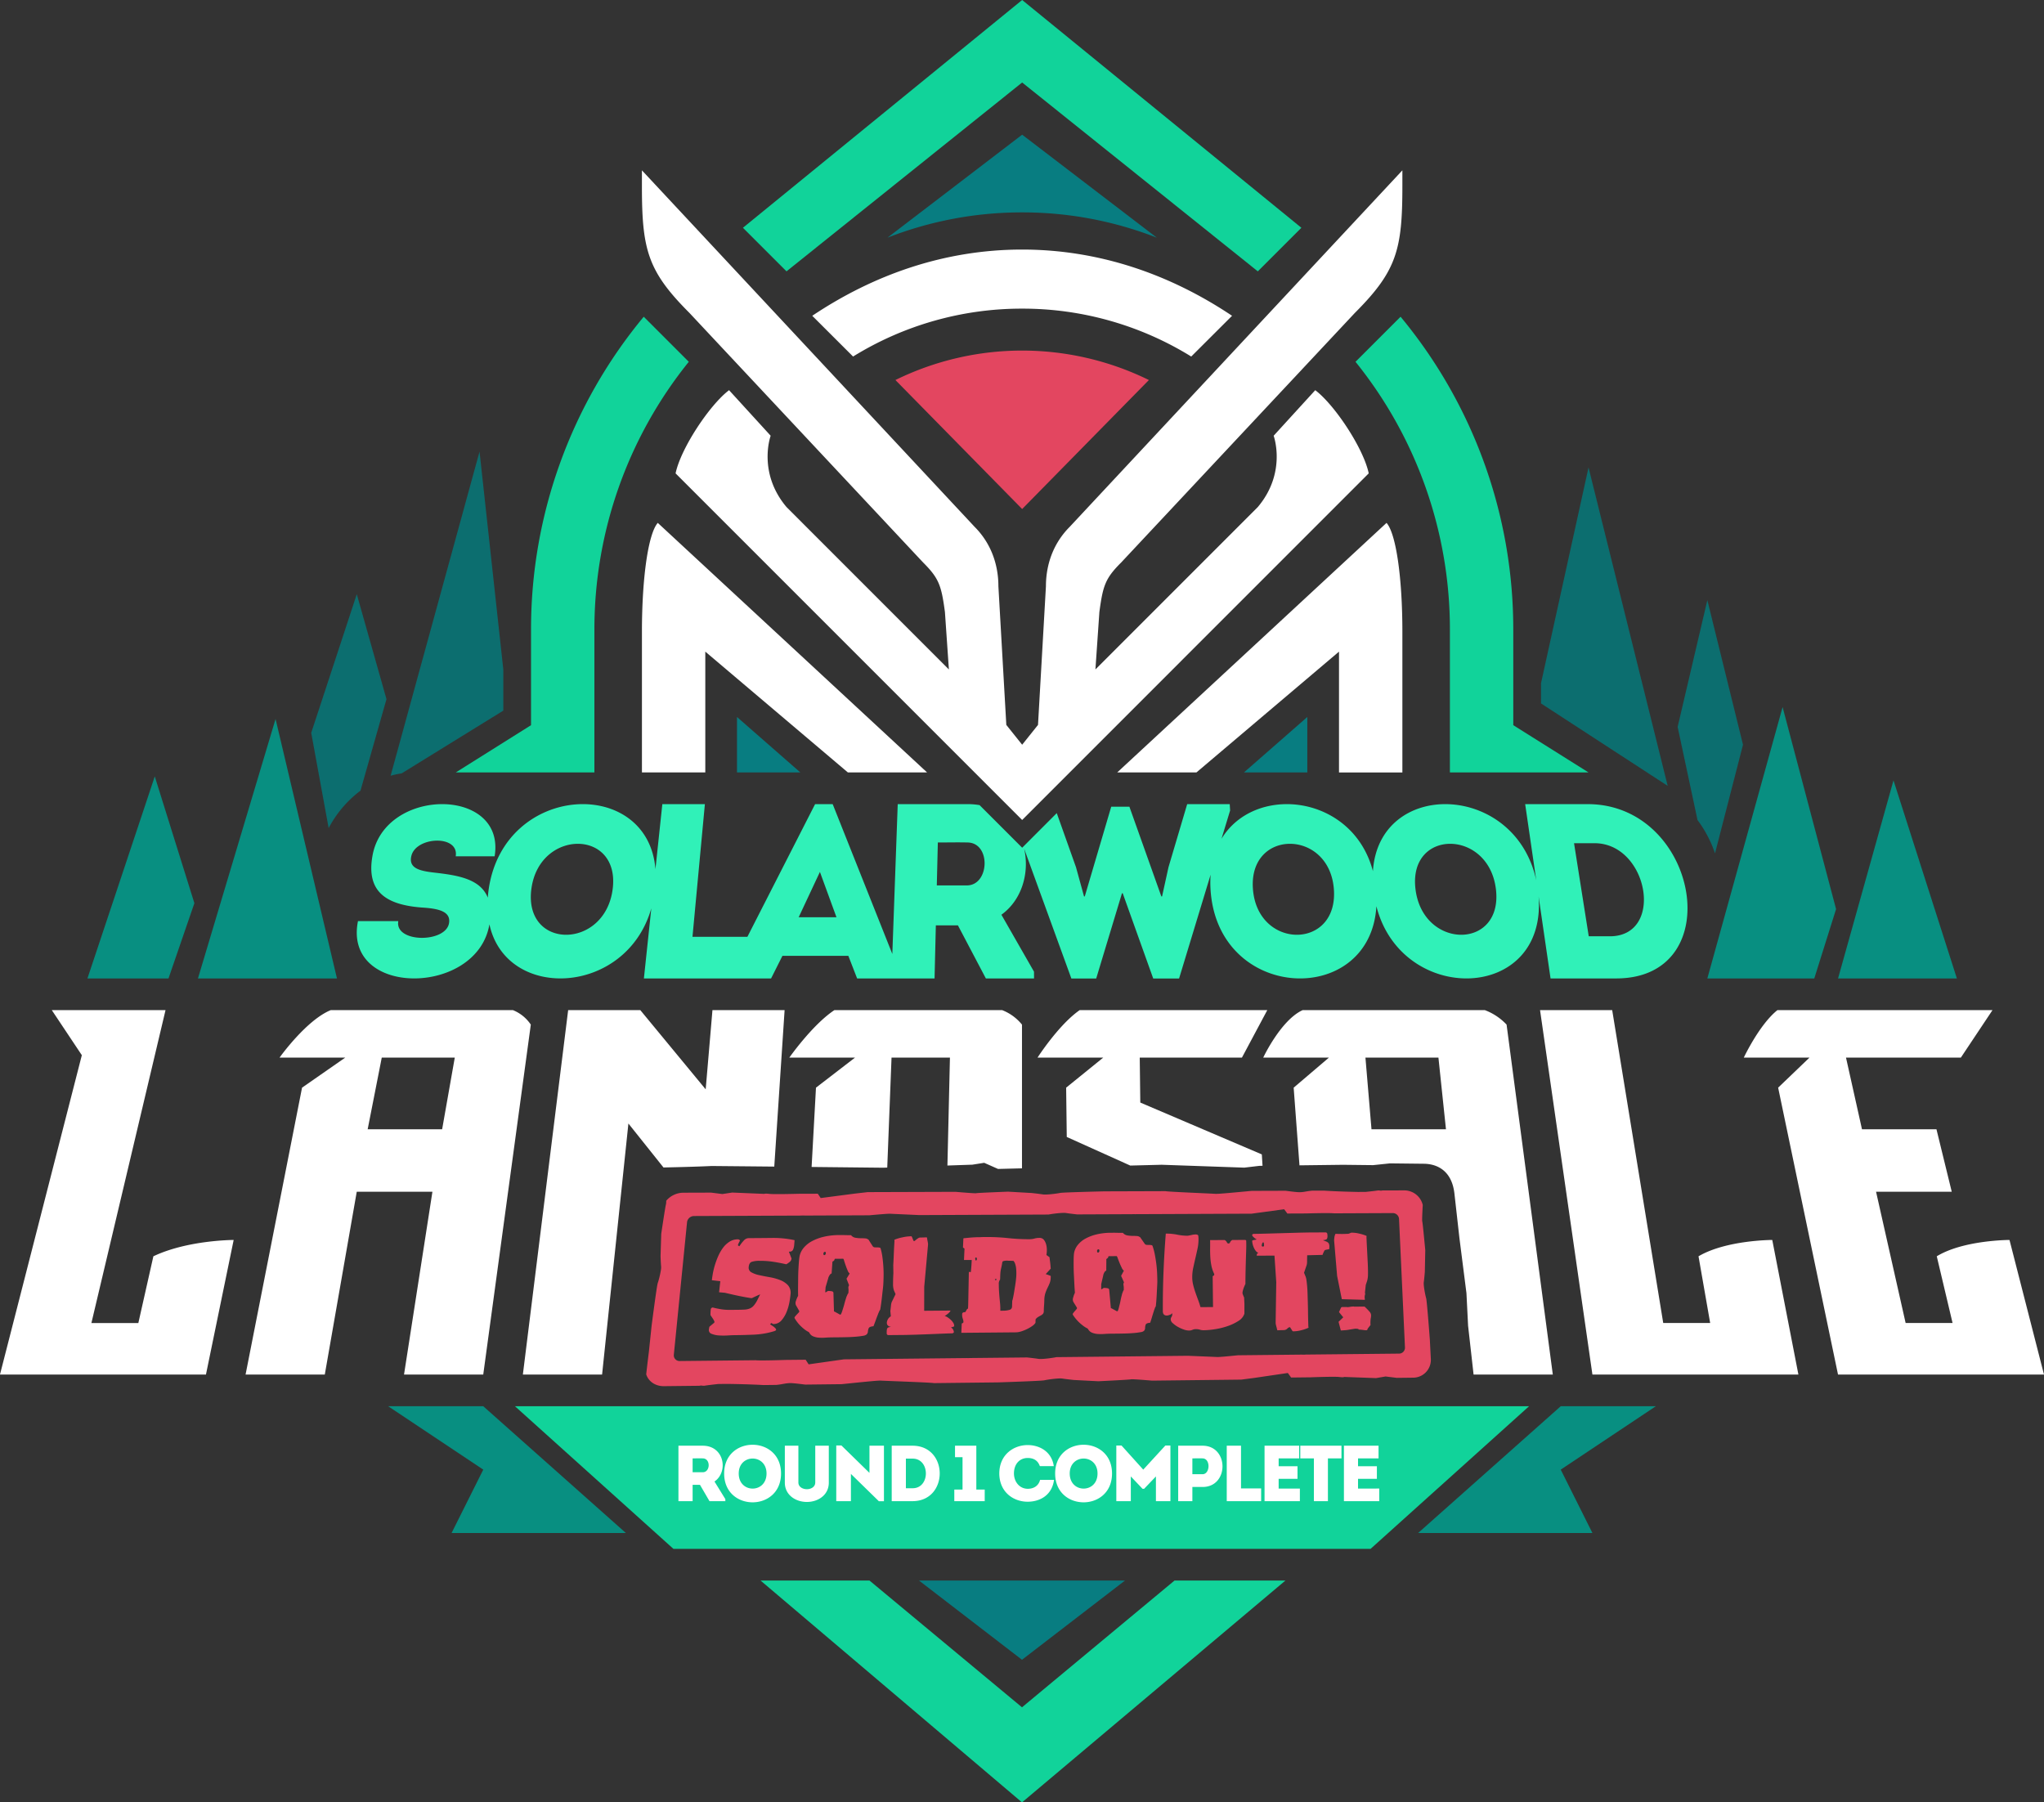 <svg id="solarwood_2" data-name="solarwood 2" xmlns="http://www.w3.org/2000/svg" width="1032" height="910" viewBox="0 0 1032 910">
  <rect x="0" y="0" width="1032" height="910" fill="#333333" stroke="none"/>
  <defs>
    <style>
      .cls-1 {
        fill: #088f81;
      }

      .cls-1, .cls-2, .cls-3, .cls-4, .cls-5, .cls-6, .cls-7 {
        fill-rule: evenodd;
      }

      .cls-2 {
        fill: #11d39a;
      }

      .cls-3 {
        fill: #e34660;
      }

      .cls-4 {
        fill: #087d81;
      }

      .cls-5 {
        fill: #0c6e6f;
      }

      .cls-6 {
        fill: #fff;
      }

      .cls-7 {
        fill: #30f1b8;
      }
    </style>
  </defs>
  <path id="reddark" class="cls-1" d="M804,774l-16-32,48-32H788l-72,64h88Zm-576,0,16-32-48-32h48l72,64H228Z"/>
  <path id="red" class="cls-2" d="M692,782H340l-80-72H772Z"/>
  <path class="cls-3" d="M516.078,257l-63.991-65.128a145.106,145.106,0,0,1,127.982,0Z"/>
  <path id="dark" class="cls-4" d="M660.056,390V362l-32,28h32ZM372.1,390V362l32,28h-32ZM516.078,107.232a186.223,186.223,0,0,0-68,12.774l68-52.006,68,52.006A186.223,186.223,0,0,0,516.078,107.232ZM516,838l-52-40H568Z"/>
  <path id="tree2" class="cls-5" d="M865.894,430.86a59.8,59.8,0,0,0-8.833-16.823L847.028,367l15-64,18,73ZM778.038,345l24-109L842,396.773l-63.957-41.617V345ZM202.806,390.468a44.808,44.808,0,0,0-5.587,1.193L242.119,228l12,110v20.79ZM165.938,418.1L157.132,370l23-70,15,53L182.005,399.2A56.666,56.666,0,0,0,165.938,418.1Z"/>
  <path id="tree1" class="cls-1" d="M956.011,394l32,100H928.016ZM170.13,494l-31-131L99.946,494H170.13ZM44.149,494L78.144,392l20,64L85.07,494H44.149ZM900.02,357L862.026,494h53.991l11-35Z"/>
  <path id="lightgreen" class="cls-2" d="M732.045,390V318a215.1,215.1,0,0,0-47.657-135.336l22.747-22.75A247,247,0,0,1,764.04,318v48.136l38,23.864h-69.99ZM516.078,41.647L397.1,137l-22-22L516.078,0,657.057,115l-22,22ZM300.111,390h-69.99l37.995-23.864V318a247,247,0,0,1,56.905-158.086l22.747,22.75A215.1,215.1,0,0,0,300.111,318v72ZM516,910L649,798H593l-77,64-77-64H384Z"/>
  <path id="white" class="cls-6" d="M676.054,390V329l-71.989,61H564.071L700.05,264c4.8,5.4,8,27.6,8,55v71h-32ZM566.07,284c-8,8-9.2,11.6-11,25l-2,29,81.988-82c14.748-17.5,8-36,8-36l21-23c9.8,7.4,24.4,29.4,27,42L516.078,414,341.1,239c2.6-12.6,17.2-34.6,27-42l21,23s-6.749,18.5,8,36l81.988,82-2-29c-1.8-13.4-3-17-11-25L348.1,158c-21.156-21.159-24-32-24-64V86L492.082,266c8,8,12,18.6,12,30l4,70,8,10,8-10,4-70c0-11.4,4-22,12-30L708.049,86v8c0,32-2.84,42.841-24,64ZM516.078,155.827a161.862,161.862,0,0,0-85.364,24.184L410.1,159.439C440.683,138.96,476.477,126,516.078,126s75.395,12.96,105.982,33.439l-20.618,20.572A161.862,161.862,0,0,0,516.078,155.827ZM468.085,390H428.091L356.1,329v61H324.107V319c0-27.4,3.2-49.6,8-55Z"/>
  <path id="landsale" class="cls-6" d="M1014.58,626.041L1032,694H928L897.771,549.148,913.6,533.966H880.43s7.817-16.652,16.98-23.966H1006l-15.994,24L990,533.966H932.031l8.071,36.186h37.6l7.719,31.546H947.208l14.93,66.281h23.7l-7.981-33.69C991.372,626.041,1014.58,626.041,1014.58,626.041ZM908,694H804L777.556,510h36.428l25.769,157.979h23.7l-5.888-33.69c14.031-8.248,37.239-8.248,37.239-8.248Zm-164,0-2.773-24.628L740.4,652.9l-3.545-27.788-2.544-22.65c-1.711-14.372-12.67-14.863-15.5-14.895l-17.021-.191-8.511.889-15.222-.169-21.96.273-2.934-39.218,17.808-15.182H637.793S646.679,515.022,657.7,510h91.979a29.013,29.013,0,0,1,10.983,7.314L784,694H744ZM726.253,533.966H689.4l3.056,36.186h37.6Zm-150.805,0,0.278,22.7,61.361,26.179,0.357,5.753-1.52.019-7.688.908-41.71-1.452-15.849.406L538.6,574.04l-0.313-24.892,18.737-15.182H523.847s10.7-16.652,21.287-23.966h94.712l-12.8,23.966h-51.6Zm-71.535,56.222-7-3.1-5.964.944-12.6.431,1.269-54.495H450.13L447.963,589.5l-2.09.071-36.1-.385,2.207-40.037L431.7,533.966H398.529S410.215,517.314,421.281,510h84.694a24.087,24.087,0,0,1,10.017,7.314v72.565ZM359.324,588.7c-7.944.382-18.911,0.637-24.332,0.749l-17.711-22.2L303.99,694h-40l22.867-184h36.428l33.01,39.994L359.711,510h36.428l-5.216,79ZM203.988,694l14.339-92.3H180.119L163.987,694h-40L152.5,549.148l21.817-15.182H141.149S154.633,515.022,167,510h91.979a19.825,19.825,0,0,1,9.023,7.314L243.988,694h-40ZM192.75,533.966l-7.118,36.186h37.6l6.382-36.186H192.75ZM-0.015,694L41.317,532.751,26.152,510H83.576L46.15,667.979h23.7l7.589-33.69c17.33-8.248,40.539-8.248,40.539-8.248L103.986,694h-104Zm360.751,54c7.079-4.8,5.079-18.037-5.919-18.077H342.539v28H349.7v-8.239h3.72l4.8,8.239h8v-1.04Zm-5.919-4.679H349.7v-7c1.68,0,3.44-.04,5.119,0C358.9,736.36,358.7,743.319,354.817,743.319Zm39.518,0.64c0-19.357-28.715-19.357-28.715,0C365.62,763.356,394.335,763.356,394.335,743.959Zm-21.357,0c0-10.078,14.038-10.078,14.038,0C387.016,754.117,372.978,754.117,372.978,743.959Zm34.4,7.919c-2.08,0-4.28-1.12-4.28-3.4V729.921h-6.839V748.6c0,6.159,5.4,9.719,11.119,9.719,5.759,0,11.078-3.56,11.078-9.719V729.921h-6.839v18.557C411.617,750.758,409.457,751.878,407.378,751.878Zm36.358,6.079H446.3V729.921h-7.318v13.718L424.819,729.8h-2.6v28.116h7.4V744.159Zm17.042-28.036H450.219v28h10.559C479.015,757.837,479.015,730,460.778,729.921Zm-3.4,6.519h3.4c8.918,0,8.918,14.958,0,14.958h-3.4V736.44Zm28.6-.72v16.358H481.82v5.839h15.357v-5.839h-4.239V729.921H482.18v5.8h3.8Zm18.561,8.2c0.04,9.518,7.238,14.318,14.357,14.278,5.959,0,12.238-3.12,13.278-11.039h-7.039c-0.76,3-3.2,4.52-6.239,4.52-4.239-.04-6.959-3.64-6.959-7.759,0-4.639,2.76-7.8,6.959-7.8,3,0,5.119,1.28,6.119,4.12h7.039c-1.08-7.479-7.359-10.639-13.158-10.639C511.778,729.6,504.58,734.4,504.54,743.919Zm56.915,0.04c0-19.357-28.715-19.357-28.715,0C532.74,763.356,561.455,763.356,561.455,743.959Zm-21.357,0c0-10.078,14.038-10.078,14.038,0C554.136,754.117,540.1,754.117,540.1,743.959ZM577.217,742l-10.958-12.158h-2.64v28.076h7.319V745.439l5.919,6.239h0.8l5.959-6.239v12.478h7.319V729.841h-2.56Zm24.8,15.918v-7.159h5.159c13.4,0,13.4-20.8,0-20.837H594.859v28h7.159Zm5.119-13.6h-5.119v-8c1.64,0,3.44-.04,5.119,0C611.3,736.36,611.057,744.319,607.137,744.319Zm19.441-14.4h-7.2v28h17.357v-6.439H626.578V729.921Zm29.358,0H638.459v28H656.3v-6.359H645.578v-4.919H655.1V740.28h-9.519v-3.96h10.358v-6.4Zm7.443,6.4v21.6h7.078v-21.6H677.3v-6.4H656.5v6.4h6.879Zm32.637-6.4H678.539v28h17.837v-6.359H685.658v-4.919h9.519V740.28h-9.519v-3.96h10.358v-6.4Z"/>
  <path id="solarwood" class="cls-7" d="M816.259,494h-33.4l-6.03-41.4c4.168,53.492-69.09,55.142-81.9,4.946-3.009,51.447-80.736,48.443-83.769-9.032a54.257,54.257,0,0,1,.072-6.9l-15.923,52.412H582.248l-15.4-43.032h-0.371l-13.011,43.032H540.92l-23.844-65.548c2.769,12-1,25.817-11.473,33.359l16.461,28.746L522.075,494H497.754l-14.111-26.8H472.5L471.853,494h-39.1l-4.431-11.4H395.043L389.317,494H325.1l3.743-35.384c-12.645,44.314-73.334,47-81.74,8.051-6.09,36.466-74.055,36.934-66.364-1.6H201.1c-1.937,11.017,23.977,11.141,25.618.985,0.972-6.016-5.613-7.36-13.74-7.849-17.582-1.342-28.121-7.66-24.957-25.874,5.869-35.111,67.491-35.111,61.712,0H230.085c1.784-10.963-19.972-10.025-22.378-.237-1.571,6.307,4.233,7.622,11.4,8.459,11.8,1.338,23.354,3.079,27.179,12.659,0.113-1.527.276-3.088,0.522-4.7,8.1-53.249,80.328-56.475,84.123-9.688L334.406,406H355.89c-4.153,44.425-2.742,29.326-6.262,66.98h27.727l34.172-66.968h8.894l30.109,75.648q1.4-38.848,2.724-75.66H488.8a34.1,34.1,0,0,1,5.786.5l21.507,21.506,17.455-17.473,9.718,27.322L547.32,452.6h0.372l13.357-45.3h9.179l16.125,45.3h0.371l3.237-14.743L599.4,406h21.483l0.191,3.206L616.728,423.5c16.851-27.892,66.262-22.447,76.453,16.343,2.986-46.607,71.72-45.075,82.462,4.6L770.046,406h31.8C857.558,406.244,873.124,493.736,816.259,494ZM268.33,448.506c-4.379,31.261,37.39,31.261,41.051,0C312.891,418.535,272.528,418.535,268.33,448.506Zm145.64-8.283-10.724,22.889H422.33Zm74.522-14.861c-4.914-.123-10.066,0-14.983,0-0.169,7-.354,14.68-0.523,21.673h15.167C499.646,447.035,500.43,425.484,488.492,425.362Zm184.936,23.144c-2.625-29.971-42.795-29.971-40.855,0C634.6,479.767,676.166,479.767,673.428,448.506Zm81.795,0c-3.983-29.971-43.9-29.971-40.6,0C718.069,479.767,759.376,479.767,755.223,448.506Zm49.851-22.777H794.721l7.424,46.994h10.628C840.658,472.723,832.236,425.729,805.074,425.729Z"/>
  <path class="cls-3" d="M359.357,673.464a11.663,11.663,0,0,0,3.76.789,36.044,36.044,0,0,0,4.348,0q2.184-.132,3.323-0.142,5.277-.048,10.2-0.279a40.991,40.991,0,0,0,10-1.768,3.477,3.477,0,0,0,.536-0.266,0.577,0.577,0,0,0,.337-0.338,1.222,1.222,0,0,0-.4-0.853,5.576,5.576,0,0,0-1.01-.885q-0.585-.4-1.072-0.735a2.252,2.252,0,0,1-.579-0.478l0.872-.6a0.53,0.53,0,0,0,.279.369,0.87,0.87,0,0,0,.5.219,5.344,5.344,0,0,0,4.22-1.968,15.321,15.321,0,0,0,2.614-4.5,25.725,25.725,0,0,0,1.365-4.993q0.394-2.433.481-3.535a5.812,5.812,0,0,0-1.274-4.576,10.579,10.579,0,0,0-3.925-2.606,26.234,26.234,0,0,0-5.237-1.463q-2.819-.49-5.273-1.024a13.857,13.857,0,0,1-4.012-1.433,2.6,2.6,0,0,1-1.4-2.652q0.183-2.112,1.451-2.628a12.044,12.044,0,0,1,4.119-.534,43.5,43.5,0,0,1,6.779.467q3.215,0.49,6.61,1.267a9.7,9.7,0,0,0,1.829-1.282,2.413,2.413,0,0,0,.839-1.637l-1.35-3.466,0.406,0a1.727,1.727,0,0,0,1.759-1.094,7.547,7.547,0,0,0,.53-2.24l0.191-2.45a50.377,50.377,0,0,0-11.345-1.128q-5.882.067-11.767,0.1a3.321,3.321,0,0,0-2.376,1.058,19.256,19.256,0,0,0-2.349,3.008,0.866,0.866,0,0,1-.49-0.214,0.518,0.518,0,0,1-.273-0.36,2.287,2.287,0,0,1,.138-0.4c0.086-.217.193-0.458,0.318-0.724s0.249-.506.369-0.723a1.445,1.445,0,0,0,.195-0.47,0.374,0.374,0,0,0-.28-0.287,2.934,2.934,0,0,1-.482-0.286h-0.3a7.786,7.786,0,0,0-4.225,1.213,12.243,12.243,0,0,0-3.285,3.089,21.959,21.959,0,0,0-2.432,4.255,38.976,38.976,0,0,0-1.711,4.666,38.313,38.313,0,0,0-1.014,4.277q-0.338,1.977-.448,3.151l4.261,0.484-0.616,5.586,2.953,0.273q3.017,0.715,5.131,1.177t4.386,0.888q2.272,0.426,3.793.635a1.3,1.3,0,0,0,.738-0.227q0.641-.3,1.441-0.674c0.534-.248,1.03-0.473,1.492-0.673a4.276,4.276,0,0,1,.794-0.3l-1.358,2.735a13.88,13.88,0,0,1-1.891,2.929,5.53,5.53,0,0,1-2.025,1.458,8.478,8.478,0,0,1-2.72.54q-1.6.087-3.868,0.105l-3.3.026a28.348,28.348,0,0,1-4-.227,46.628,46.628,0,0,1-4.755-.962,1.054,1.054,0,0,0-1.019.971l-0.09.965c-0.023.248-.038,0.582-0.041,1s-0.012.681-.022,0.779a2,2,0,0,0,.31.555q0.317,0.481.726,1.071a10.934,10.934,0,0,1,.717,1.185,1.858,1.858,0,0,1,.28.89,1.115,1.115,0,0,1-.407.488c-0.263.226-.561,0.477-0.9,0.753s-0.636.527-.9,0.753a1.482,1.482,0,0,0-.4.414c0,0.05-.041.25-0.108,0.6s-0.107.6-.121,0.747A2.008,2.008,0,0,0,359.357,673.464Zm57.489-23.619,1.341-4.538a2.033,2.033,0,0,1,.2-0.621,6.408,6.408,0,0,1,.41-0.768,4.2,4.2,0,0,1,.5-0.658,0.584,0.584,0,0,1,.574-0.222l0.405-5.74c-0.13-.1.02-0.29,0.446-0.583a0.839,0.839,0,0,0,.547-0.582,0.969,0.969,0,0,1,.121-0.291,1.019,1.019,0,0,0,.122-0.29l4.249-.025a2.727,2.727,0,0,1,.434,1.046q0.332,1.049.8,2.387t0.993,2.534A3.259,3.259,0,0,0,429,642.977l-1.6,2.632,1.3,3.348a1.911,1.911,0,0,0-.35,1.428,8.351,8.351,0,0,1,.052,1.5l-0.069,1.026a2.174,2.174,0,0,0-.514.846c-0.2.467-.342,0.773-0.419,0.921q-0.132.441-.453,1.435t-0.6,2.1q-0.281,1.106-.6,2.1t-0.455,1.441a2.475,2.475,0,0,1-.13.407q-0.126.333-.25,0.667a4,4,0,0,1-.3.63,0.524,0.524,0,0,1-.276.3,1.514,1.514,0,0,1-.647-0.254c-0.295-.169-0.624-0.351-0.984-0.546s-0.689-.375-0.984-0.545a1.532,1.532,0,0,0-.647-0.254l-0.276-9.195a0.851,0.851,0,0,0-.746-0.984,6.916,6.916,0,0,0-1.515-.172,1.237,1.237,0,0,0-.987.264,1.448,1.448,0,0,1-.9.41ZM444.08,629.9a5.214,5.214,0,0,0-1.1-.1q-0.6,0-1.256-.029a1.389,1.389,0,0,1-1.028-.462l-2.2-3.436a4.306,4.306,0,0,0-.631-0.355,2.033,2.033,0,0,0-.539-0.213q-0.5-.068-1.2-0.1c-0.469-.021-0.87-0.032-1.205-0.03a17.023,17.023,0,0,1-2.952-.236,3.507,3.507,0,0,1-2.276-1.314l-1.107,0q-0.906,0-1.86-.026t-1.86-.027l-1.209.006a33.769,33.769,0,0,0-7.616.828,24.868,24.868,0,0,0-5.911,2.151A14.306,14.306,0,0,0,406,629.753a9.932,9.932,0,0,0-2.177,3.95,13.029,13.029,0,0,0-.263,1.45c-0.08.58-.148,1.257-0.208,2.031q-0.129,1.671-.237,3.743t-0.131,4.337q-0.021,2.265-.049,4.607t0.02,4.4a13.228,13.228,0,0,0-1.059,2.473,2.819,2.819,0,0,0-.02,2.248l1.624,2.866a0.771,0.771,0,0,1-.27.853c-0.3.324-.614,0.659-0.949,1.007a12.274,12.274,0,0,0-.9,1.044,0.688,0.688,0,0,0-.12.89,19.442,19.442,0,0,0,2.658,3.5,22.977,22.977,0,0,0,2.31,2.062,12.145,12.145,0,0,0,1.665,1.1,1.578,1.578,0,0,1,.73.552,3.7,3.7,0,0,0,1.871,1.809,8.852,8.852,0,0,0,2.829.683,21.768,21.768,0,0,0,3.392.006q1.8-.128,3.554-0.144l3.492-.032q1.849-.017,4.058-0.075t4.27-.225q2.06-.168,3.563-0.442a3.648,3.648,0,0,0,1.833-.649,2.163,2.163,0,0,0,.7-1.345,5.484,5.484,0,0,1,.424-1.86q0.357-.819,2.411-0.985c0.083-.248.247-0.681,0.489-1.3s0.487-1.274.734-1.968,0.49-1.346.732-1.964,0.4-1.048.487-1.295q0.114-.222.413-0.925a2.179,2.179,0,0,1,.51-0.852q0.139-.663.4-2.468t0.485-3.821q0.222-2.016.434-3.81t0.254-2.521q0.119-1.97.16-4.335t-0.114-4.789q-0.155-2.424-.466-4.771a29.918,29.918,0,0,0-.892-4.355A0.646,0.646,0,0,0,444.08,629.9Zm-27.191,2.387a1.426,1.426,0,0,1,.062.542,1.085,1.085,0,0,1-.244.579,0.658,0.658,0,0,1-.527.292,0.358,0.358,0,0,1-.384-0.287,1.666,1.666,0,0,1-.06-0.577,0.92,0.92,0,0,1,.242-0.543,0.68,0.68,0,0,1,.524-0.256A0.361,0.361,0,0,1,416.889,632.29ZM449.531,662q0.2-1.7.319-2.836a6.637,6.637,0,0,1,.356-1.729l1.961-4.046-0.807-1.822a9.537,9.537,0,0,1-.455-3.464q-0.009-2.439.157-5.275L451,638.773q0.165-2.821.263-5.347t0.212-4.463l0.1-1.723a5.562,5.562,0,0,0-.025-1.291,20.609,20.609,0,0,1,3.981-1.2,21.229,21.229,0,0,1,4.24-.558l0.4,0a0.642,0.642,0,0,1,.279.392q0.179,0.393.353,0.857a7.823,7.823,0,0,0,.356.822,0.584,0.584,0,0,0,.281.357,0.949,0.949,0,0,0,.617-0.29q0.316-.288.734-0.613a10.254,10.254,0,0,1,.885-0.613,2.008,2.008,0,0,1,1.067-.292q1.1,0,2-.046c0.6-.026,1-0.041,1.2-0.042a1.973,1.973,0,0,1,.167.643c0.048,0.334.114,0.692,0.194,1.073s0.144,0.74.194,1.073a4.564,4.564,0,0,1,.066.645l-0.029.574-1.9,20.983-0.026,12.083,13.283-.108a1.3,1.3,0,0,1-.334.628,5.951,5.951,0,0,1-.8.815q-0.476.409-1,.781a2.752,2.752,0,0,1-.833.449,6.417,6.417,0,0,1,1.584.8,11.541,11.541,0,0,1,1.613,1.276,6.849,6.849,0,0,1,1.2,1.5,2.741,2.741,0,0,1,.439,1.473l-0.01.222a3.215,3.215,0,0,1-.829.34q-0.618.191-.824,0.266a2.3,2.3,0,0,1,1.164,1.174,3.022,3.022,0,0,1,.351,1.181,0.639,0.639,0,0,1-.322.374,1,1,0,0,1-.519.227q-1.627.015-4.991,0.156t-7.04.286q-3.675.146-7.1,0.25t-5.057.12l-8.074.074a0.834,0.834,0,0,1-.818-0.847c-0.008-.471,0-0.829.012-1.078l0.027-.445a2.535,2.535,0,0,1,.323-1.153q0.282-.483,2.028-0.648a2.6,2.6,0,0,1-1.893-.761,2.1,2.1,0,0,1-.425-1.44,4.137,4.137,0,0,1,2.018-3.121Zm40.619-19.719q0.153-1.23.267-2.676t0.2-3.463l-3.907.024,0.26-5.753-0.774-.569,0.208-4.582a1.89,1.89,0,0,1,.805-0.147q0.8-.075,1.953-0.189t2.4-.191q1.248-.077,2.046-0.082l0.6,0c0.332,0,.714-0.014,1.147-0.041s0.914-.041,1.446-0.043l1.1-.006a100.387,100.387,0,0,1,11.121.549,97.518,97.518,0,0,0,10.809.549,9.059,9.059,0,0,0,2.442-.333A9.046,9.046,0,0,1,524.71,625a2.8,2.8,0,0,1,2.494,1.162,7.2,7.2,0,0,1,1.112,2.669,11.2,11.2,0,0,1,.212,2.931,13.083,13.083,0,0,1-.2,1.863l1.558,1.138q0.159,1.363.284,2.26t0.2,1.868q0.07,0.971.154,1.619l-2.471,2.685a0.423,0.423,0,0,0,.392.25,7.488,7.488,0,0,1,.84.283c0.3,0.119.575,0.225,0.839,0.32a0.453,0.453,0,0,1,.39.358l-0.015.506a8.511,8.511,0,0,1-.532,2.935q-0.485,1.2-1.068,2.364a21.584,21.584,0,0,0-1.075,2.587,12.3,12.3,0,0,0-.557,3.61l-0.03,1.022q-0.026.876-.1,1.753c-0.052.586-.084,1.147-0.1,1.683l-0.032,1.1a2.092,2.092,0,0,1-.443,1.4,4.089,4.089,0,0,1-1.029.779q-0.615.335-1.331,0.745a4.65,4.65,0,0,0-1.347,1.223l-0.055,1.766a5.464,5.464,0,0,1-1.561,1.56,18.169,18.169,0,0,1-2.572,1.534,21.437,21.437,0,0,1-2.97,1.208,9.325,9.325,0,0,1-2.748.5l-27.582.249,0.213-4.735a0.991,0.991,0,0,0,.517-0.225,0.637,0.637,0,0,0,.321-0.372,3.349,3.349,0,0,0-.1-1.105c-0.088-.3-0.176-0.576-0.266-0.846a6.143,6.143,0,0,1-.215-0.845,5.837,5.837,0,0,1-.045-1.251,0.915,0.915,0,0,1,.392-0.848,1.9,1.9,0,0,1,.869-0.191,0.527,0.527,0,0,0,.467-0.261q0.162-.258.329-0.591a4.335,4.335,0,0,1,.382-0.627,0.638,0.638,0,0,1,.518-0.3l0.087-1.98,0.327-16.6Zm16.617,19.474a10.735,10.735,0,0,0,2.787-.389,1.669,1.669,0,0,0,1.417-1.623l0.13-3.656q-0.029.8,0.086,0.4t0.356-1.535q0.24-1.131.5-2.736t0.514-3.2q0.255-1.6.4-2.977t0.171-2.028q0.026-.721.011-1.735t-0.129-2.056a9.972,9.972,0,0,0-.429-2.015,4.452,4.452,0,0,0-.891-1.614c-0.134,0-.516-0.008-1.147-0.029s-1.047-.029-1.247-0.028c-0.067,0-.249-0.01-0.548-0.033a6.967,6.967,0,0,0-1,.006,5.158,5.158,0,0,0-1.056.186,0.815,0.815,0,0,0-.618.508q-0.264,1.659-.441,2.417c-0.119.506-.221,0.952-0.3,1.337a12.794,12.794,0,0,0-.2,1.266q-0.078.687-.128,2.062l-0.066,1.739a3.384,3.384,0,0,0-.643,2.4q-0.019,1.817.143,4.144t0.421,4.814a31.567,31.567,0,0,1,.187,4.392ZM493.2,635.446a0.448,0.448,0,0,0-.427-0.537,0.326,0.326,0,0,0-.361.254,1.227,1.227,0,0,0-.021.5,2.616,2.616,0,0,0,.128.5,0.3,0.3,0,0,0,.189.251,0.414,0.414,0,0,0,.413-0.29A1.273,1.273,0,0,0,493.2,635.446Zm9.548,10.3c-0.335,0-.472.1-0.412,0.293a0.369,0.369,0,0,0,.39.287,0.414,0.414,0,0,0,.412-0.293c0.073-.193-0.056-0.289-0.39-0.287h0ZM556,648.333l1.035-4.478a1.93,1.93,0,0,1,.154-0.613,5.81,5.81,0,0,1,.354-0.757,3.782,3.782,0,0,1,.451-0.65,0.537,0.537,0,0,1,.546-0.219l0.052-5.665c-0.132-.094,0-0.286.4-0.574s0.563-.48.5-0.575a0.924,0.924,0,0,1,.1-0.287,0.933,0.933,0,0,0,.1-0.286l4.142-.025a2.942,2.942,0,0,1,.486,1.033q0.385,1.035.921,2.355t1.12,2.5a3.521,3.521,0,0,0,1.078,1.464l-1.4,2.6,1.465,3.3a1.837,1.837,0,0,0-.255,1.409,8.529,8.529,0,0,1,.14,1.48l-0.006,1.013a1.991,1.991,0,0,0-.451.835q-0.252.692-.353,0.908-0.1.435-.355,1.416t-0.46,2.072q-0.207,1.092-.461,2.076c-0.17.656-.29,1.13-0.357,1.422a2.421,2.421,0,0,1-.1.4q-0.1.328-.2,0.657a3.766,3.766,0,0,1-.253.622,0.469,0.469,0,0,1-.251.294,1.558,1.558,0,0,1-.646-0.25c-0.3-.167-0.629-0.347-0.992-0.539s-0.695-.37-0.992-0.539a1.562,1.562,0,0,0-.646-0.249l-0.82-9.073a0.9,0.9,0,0,0-.786-0.971,6.762,6.762,0,0,0-1.488-.17,1.139,1.139,0,0,0-.945.26,1.309,1.309,0,0,1-.848.4Zm25.358-19.678a5.042,5.042,0,0,0-1.079-.1c-0.392,0-.8-0.007-1.226-0.029a1.438,1.438,0,0,1-1.03-.455l-2.347-3.392a4.67,4.67,0,0,0-.636-0.351,2.044,2.044,0,0,0-.539-0.209q-0.492-.068-1.176-0.1t-1.177-.03a16.714,16.714,0,0,1-2.892-.233,3.678,3.678,0,0,1-2.3-1.3l-1.079,0q-0.883,0-1.815-.026c-0.623-.02-1.227-0.029-1.816-0.026l-1.178.006a31.794,31.794,0,0,0-7.376.816,22.673,22.673,0,0,0-5.635,2.122,12.818,12.818,0,0,0-3.839,3.15,9.159,9.159,0,0,0-1.885,3.9,12.88,12.88,0,0,0-.17,1.43q-0.064.859-.08,2-0.025,1.649-.007,3.693t0.132,4.28q0.115,2.235.229,4.546t0.283,4.344a12.411,12.411,0,0,0-.884,2.439,2.831,2.831,0,0,0,.116,2.218l1.755,2.829a0.738,0.738,0,0,1-.213.841q-0.407.478-.864,0.993a11.212,11.212,0,0,0-.815,1.03,0.679,0.679,0,0,0-.064.878,20.931,20.931,0,0,0,2.8,3.456,24.52,24.52,0,0,0,2.375,2.035,12.788,12.788,0,0,0,1.689,1.087,1.688,1.688,0,0,1,.745.545,3.96,3.96,0,0,0,1.933,1.785,8.939,8.939,0,0,0,2.8.674,21.042,21.042,0,0,0,3.306.006q1.753-.126,3.456-0.142l3.4-.031q1.8-.017,3.951-0.073t4.149-.222a34.723,34.723,0,0,0,3.447-.435,3.342,3.342,0,0,0,1.749-.64,2,2,0,0,0,.6-1.327,5.277,5.277,0,0,1,.3-1.835q0.3-.807,2.292-0.972c0.066-.244.2-0.671,0.4-1.283s0.4-1.257.6-1.941,0.4-1.328.6-1.938,0.33-1.034.4-1.278q0.1-.219.347-0.913a1.992,1.992,0,0,1,.447-0.84q0.1-.655.246-2.435t0.245-3.771q0.1-1.989.195-3.759t0.1-2.488q0-1.942-.1-4.277t-0.4-4.727q-0.3-2.391-.74-4.707a31.142,31.142,0,0,0-1.13-4.3A0.686,0.686,0,0,0,581.355,628.655Zm-26.369,2.354a1.458,1.458,0,0,1,.093.535,1.012,1.012,0,0,1-.2.571,0.6,0.6,0,0,1-.5.289,0.377,0.377,0,0,1-.392-0.283,1.719,1.719,0,0,1-.092-0.571,0.854,0.854,0,0,1,.2-0.536,0.615,0.615,0,0,1,.5-0.252A0.378,0.378,0,0,1,554.986,631.009ZM592.14,668.07a13.355,13.355,0,0,0,2.493,1.807,17.483,17.483,0,0,0,2.991,1.365,8.059,8.059,0,0,0,2.639.526,4.209,4.209,0,0,0,1.787-.346,4.191,4.191,0,0,1,1.786-.346,6.4,6.4,0,0,1,1.989.275,5.989,5.989,0,0,0,1.89.276,40.47,40.47,0,0,0,5.751-.528,36.519,36.519,0,0,0,6.324-1.555,24.888,24.888,0,0,0,5.452-2.6,6.874,6.874,0,0,0,3.05-3.665L628.3,658.2l-0.152-3.036a1.6,1.6,0,0,0-.155-0.4c-0.1-.216-0.2-0.455-0.307-0.719s-0.19-.5-0.259-0.72a1.891,1.891,0,0,1-.106-0.468,4.356,4.356,0,0,1,.131-0.973,12.312,12.312,0,0,1,.37-1.3q0.232-.686.517-1.335c0.188-.433.345-0.768,0.472-1.009q-0.019-1.149.027-3.981t0.136-6.039q0.088-3.206.184-6.01t0.075-3.932l-0.032-1.767q-0.009-.493-0.787-0.491l-6.228.034a0.712,0.712,0,0,0-.338.214c-0.16.142-.3,0.261-0.432,0.355-0.064.1-.176,0.284-0.333,0.568a1.835,1.835,0,0,1-.43.568,2.019,2.019,0,0,1-.389.073,2.07,2.07,0,0,1-.39-0.069,1.824,1.824,0,0,1-.447-0.563c-0.167-.282-0.284-0.469-0.349-0.564-0.133-.093-0.28-0.211-0.444-0.351a0.735,0.735,0,0,0-.344-0.21l-7.311.039q0.024,2.122,0,4.25t0.1,4.3a31.746,31.746,0,0,0,.539,4.31,16.958,16.958,0,0,0,1.422,4.211l0.007,0.573a2.05,2.05,0,0,1-.779.579l0.18,15.581-6.326.051q-0.513-1.809-1.219-3.688t-1.365-3.786q-0.657-1.907-1.114-3.777a16.143,16.143,0,0,1-.472-3.736,22.38,22.38,0,0,1,.5-4.877q0.519-2.432,1.089-4.861t1.085-4.843a22.412,22.412,0,0,0,.494-4.891,11.614,11.614,0,0,0-.111-1.554q-0.105-.705-1.469-0.7a4.4,4.4,0,0,0-.488.038,3.826,3.826,0,0,1-.39.037,3.105,3.105,0,0,0-.633.109c-0.292.072-.618,0.145-0.975,0.217s-0.682.134-.974,0.182a4.956,4.956,0,0,1-.537.073,26.563,26.563,0,0,1-5.179-.538,27.512,27.512,0,0,0-5.378-.538l-0.391,0q-0.761,9.71-1.134,18.94-0.377,9.274-.357,19.217l0,1.019a3.374,3.374,0,0,0,.251,1.273,1.792,1.792,0,0,0,1.343.9,3.226,3.226,0,0,0,1.687-.269,2.7,2.7,0,0,0,1.486-.924l0,0.583a2.294,2.294,0,0,1-.392,1.316,2.287,2.287,0,0,0-.393,1.317A2.7,2.7,0,0,0,592.14,668.07Zm67.848-34.3q-0.048,1.632-.056,2.981a7.455,7.455,0,0,1-.186,1.92L658.4,642.6l0.734,1.78a8,8,0,0,1,.5,2.034q0.186,1.324.334,3.007t0.208,3.7q0.06,2.016.124,4.178,0.084,2.816.112,5.386t0.09,4.682l0.052,1.746a5.372,5.372,0,0,0,.135,1.237,18.987,18.987,0,0,1-3.559,1.235,16.355,16.355,0,0,1-3.878.583l-0.4,0a0.545,0.545,0,0,1-.4-0.325c-0.138-.218-0.293-0.46-0.463-0.726s-0.326-.508-0.463-0.725a0.636,0.636,0,0,0-.3-0.326,2.156,2.156,0,0,0-1.263.741,2.628,2.628,0,0,1-1.856.747q-1.086.009-1.972,0.054t-1.184.047a2.07,2.07,0,0,1-.213-0.655c-0.075-.339-0.165-0.7-0.273-1.092s-0.2-.751-0.272-1.091a4.588,4.588,0,0,1-.114-0.655l-0.014-.583,0.306-20.235-0.9-13.405-8.961.054a2.769,2.769,0,0,1,.13-0.817,0.958,0.958,0,0,1,.816-0.608,2.644,2.644,0,0,1-1.383-.949,7.388,7.388,0,0,1-1.007-1.659,10.085,10.085,0,0,1-.619-1.837,7.633,7.633,0,0,1-.225-1.553l0-.212a3.89,3.89,0,0,1,1.16-.324,10.7,10.7,0,0,0,1.161-.253,5.48,5.48,0,0,1-1.577-1.12,2.248,2.248,0,0,1-.8-1.124,0.556,0.556,0,0,1,.285-0.354,0.886,0.886,0,0,1,.481-0.214q1.067,0,3.3-.052t5.041-.131q2.808-.084,5.955-0.171t6-.171q2.85-.084,5.074-0.131t3.284-.052l7.724-.039a0.893,0.893,0,0,1,.848.8c0.046,0.445.074,0.784,0.082,1.018a3.037,3.037,0,0,1-.243,1.372c-0.179.4-.881,0.651-2.1,0.751q0.882,0.348,1.518.59a3.937,3.937,0,0,1,1.034.558,1.7,1.7,0,0,1,.559.772,3.987,3.987,0,0,1,.184,1.163c0,0.1,0,.33-0.024.706s-0.027.612-.024,0.706q-0.288.074-1.2,0.254a3.623,3.623,0,0,0-1.1.325,1.468,1.468,0,0,0-.276.426c-0.123.237-.243,0.485-0.363,0.744s-0.226.509-.315,0.745a1.888,1.888,0,0,0-.131.426ZM638.2,628.8c0-.188-0.028-0.5-0.069-0.919s-0.159-.635-0.354-0.634a0.762,0.762,0,0,0-.521.639,2.969,2.969,0,0,0-.223.92,0.517,0.517,0,0,0,.6.563,0.5,0.5,0,0,0,.572-0.569h0Zm50.9,27.476-0.024-.575a4.344,4.344,0,0,1,.069-1.905,1.473,1.473,0,0,0,0-1.113l0.422-3.943,0.606-1.792a10.778,10.778,0,0,0,.5-3.213q0.063-1.994-.089-5.616L690.023,627.1l-0.073-1.757a4.863,4.863,0,0,1,.041-1.334,19.719,19.719,0,0,0-3.56-1.139,16.665,16.665,0,0,0-3.824-.507l-0.385,0c-0.127.048-.379,0.155-0.758,0.32a2.5,2.5,0,0,1-.761.249q-0.483,0-1.155.041t-1.733.044q-1.062.006-2.171-.024t-1.4-.027a6.49,6.49,0,0,0-.555,2.04q-0.108,1.056-.1,1.337L675.1,644.2l2.371,11.737Zm-12.13,15.454c0.393,0,1.094-.046,2.107-0.128a14.339,14.339,0,0,0,2.1-.274l2.927-.464,0.49,0a5.861,5.861,0,0,1,.935.064,0.427,0.427,0,0,1,.455.36,22.551,22.551,0,0,1,2.511.232,5.389,5.389,0,0,0,1.23.1,0.646,0.646,0,0,0,.754-0.735l1.489-1.9a15.174,15.174,0,0,1,.105-3.338,6.681,6.681,0,0,0,.175-1.667,2.765,2.765,0,0,0-.653-1.585,31.707,31.707,0,0,0-2.651-2.723l-5.271.043a0.479,0.479,0,0,0-.394-0.069,11.339,11.339,0,0,0-1.557.157c-0.649.1-1.038,0.153-1.168,0.154-0.065,0-.229-0.009-0.49-0.032s-0.457-.032-0.587-0.031l-1.564.013a0.886,0.886,0,0,0-.867.368l-1,2.177L678.2,665.1l-2.37,2.27Zm41.369-63.392c-0.127,2.273-.423,7.955-0.246,8.385,0.221,0.539,1.518,14.479,1.518,14.479h0l-0.224,10.98s-0.281,3.5-.525,5.16,0.806,6.842,1.2,8.139,1.862,20.963,1.862,20.964l0.5,9.856a8.975,8.975,0,0,1-9.16,9.275l-8.035.092-5.664-.7-4.8.822L678.6,695.2s0.078,0.32-2.424.028-14.56.164-14.56,0.164l-9.727.11-1.675-2.293-17.014,2.5-6.5.846-45,.511s-10.061-.857-10.679-0.655-16.485.964-16.485,0.964l-12.373-.639s-3.918-.41-5.771-0.713-7.667.54-9.125,0.881S504,697.951,504,697.951l-14.163.161-18.379.209c-0.891-.317-24.025-1.1-26.743-1.266-1.687-.1-11.609.969-19.772,1.794l-18.373.209c-2.361-.289-4.726-0.586-6.6-0.714-2.807-.191-4.491.541-7.98,0.879l-6.493.074c-8.656-.494-18.633-0.579-18.633-0.579l-4.257.048s-5.95.66-6.893,0.869l-0.934.011a3.128,3.128,0,0,0-1.625.018l-17.949.2c-4.366.049-7.826-2.436-8.942-5.969,0.546-5.014,1.337-11.277,1.337-11.277l1.388-13.248s2.6-20.19,3.094-21.527,1.88-6.657,1.708-8.359-0.284-5.281-.284-5.281l0.344-11.25s2.117-14.3,2.381-14.851a9.892,9.892,0,0,0,.143-1.861,11.466,11.466,0,0,1,8.7-4.055l13.966-.045,5.673,0.714,4.985-.749,16.3,0.679s-0.042-.3,2.451-0.008,14.685-.049,14.685-0.049l9.769-.032,1.468,2.186,17.213-2.248,6.53-.75,44.374-.143s9.8,0.874,10.41.691,16.056-.777,16.056-0.777l11.97,0.684s3.781,0.41,5.569.705,7.39-.446,8.792-0.752,22.282-.794,22.282-0.794l13.477-.044,17.395-.056c0.855,0.3,22.665,1.182,25.223,1.353,1.587,0.106,10.792-.8,18.337-1.494l17.024-.056c2.21,0.28,4.422.566,6.164,0.695,2.609,0.194,4.093-.458,7.273-0.738l5.964-.019c8,0.509,17.137.657,17.137,0.657l3.883-.013s5.344-.552,6.176-0.733l0.85,0a2.884,2.884,0,0,0,1.476,0l10.839-.035A9.6,9.6,0,0,1,718.332,608.337Zm-11.983,7a3.157,3.157,0,0,0-3.244-2.863l-7,.03h0l-20.284.085h0l-2.345.01h0c-2.421-.29-14.09.06-14.09,0.06l-9.413.039-1.619-2.156-16.463,2.233h0l-58.967.249a6.486,6.486,0,0,0-1.183,0h0l-27.908.117h0s-3.789-.408-5.582-0.7-7.413.455-8.823,0.765h0l-65.317.276c-6.293-.3-13.116-0.582-14.5-0.673-1.067-.07-5.546.308-10.724,0.779l-32.514.137h0a13.189,13.189,0,0,0-2.033.009l-29.953.126h0l-4.113.018h0l-19.782.083a3.574,3.574,0,0,0-3.6,2.981l-6.694,67.12a2.88,2.88,0,0,0,3.091,3.1l13.6-.14h0l22.027-.227h0l2.536-.026h0c2.579,0.3,15.2-.157,15.2-0.157l10.109-.1,1.513,2.327,17.815-2.526h0l62.191-.641a6.6,6.6,0,0,0,1.234-.013h0l28.983-.3h0s3.91,0.41,5.759.713,7.642-.53,9.092-0.866h0l66.431-.685c6.341,0.272,13.205.53,14.593,0.617,1.074,0.067,5.528-.355,10.665-0.877l32.247-.332h0a12.384,12.384,0,0,0,2-.021l29.377-.3h0l4.011-.041h0l13.618-.14a2.992,2.992,0,0,0,3.059-3.07Z"/>
</svg>
